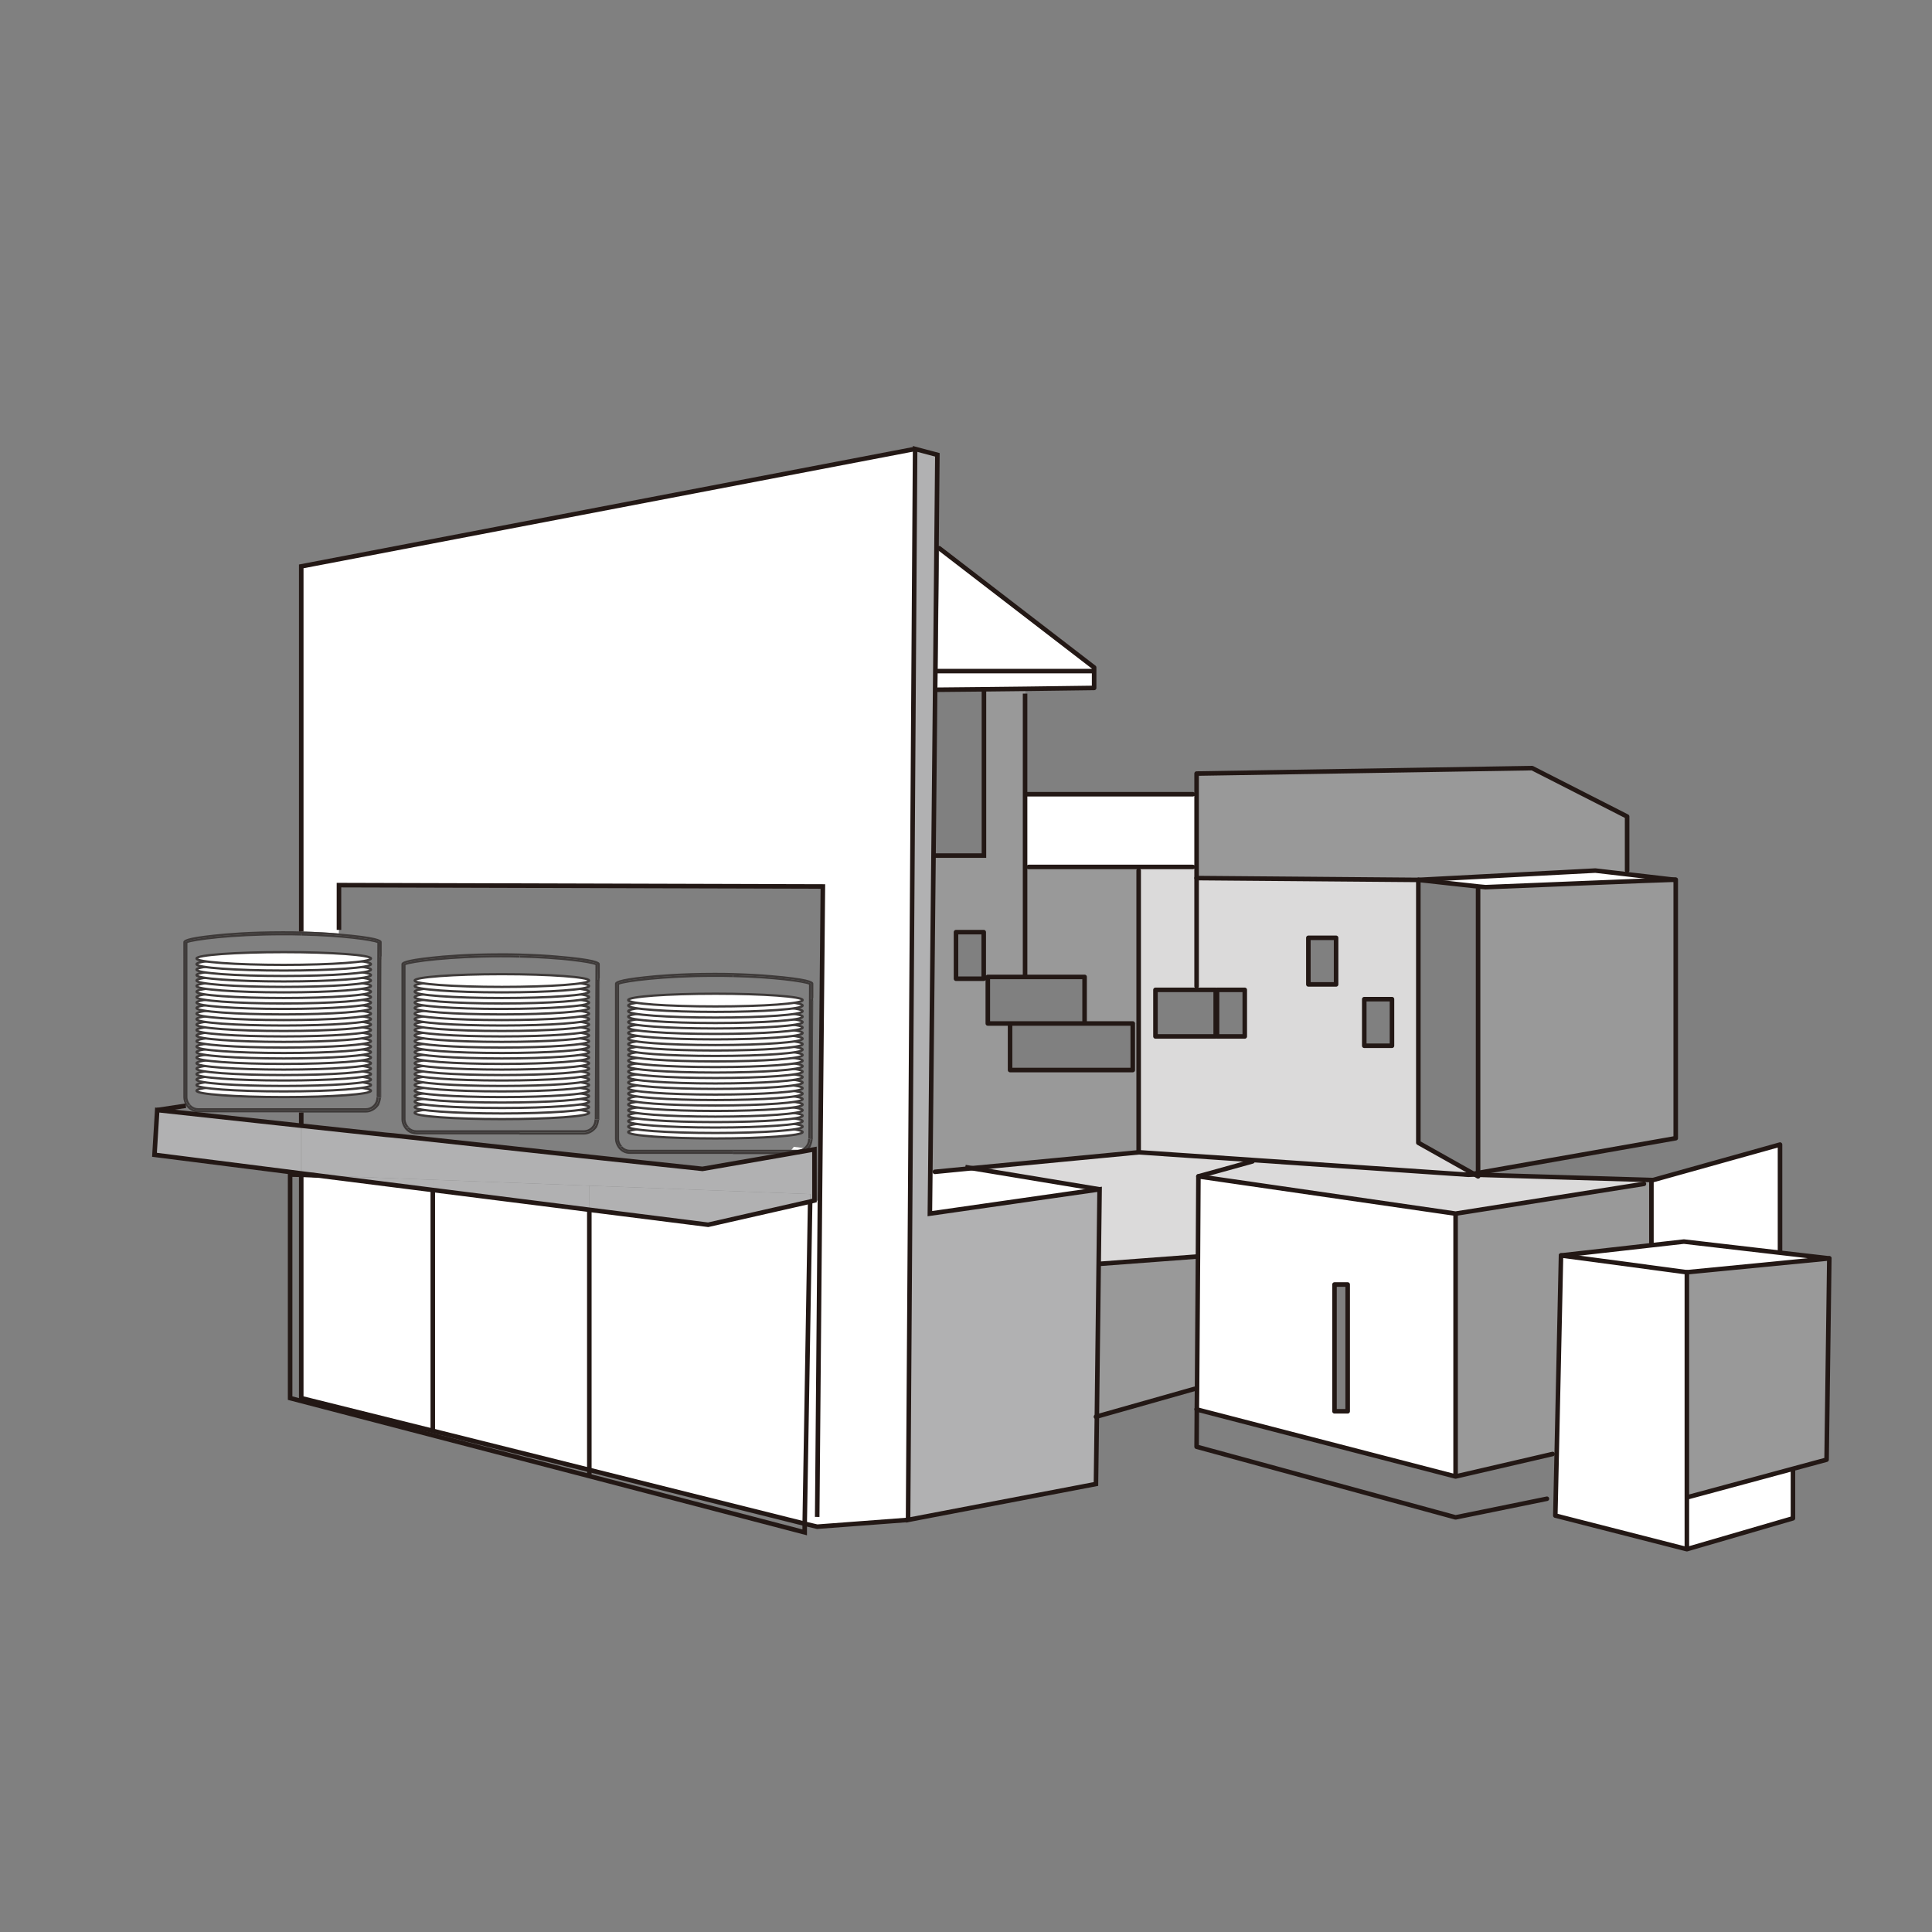 <svg xmlns="http://www.w3.org/2000/svg" xml:space="preserve" id="圖層_1" x="0" y="0" style="enable-background:new 0 0 850.4 850.4" version="1.1" viewBox="0 0 850.4 850.4"><rect x="0" y="0" width="850.4" height="850.4" fill="#808080" stroke="none"/><style>.st0{fill:#fff}.st1{fill:#dbdada}.st2{fill:#999}.st3{fill:#b1b1b2}.st4{fill:#231815}.st5{fill:#3e3a39}.st6,.st7,.st8{fill:#fff;stroke:#3e3a39;stroke-miterlimit:10}.st7,.st8{fill:none;stroke:#231815;stroke-width:2}.st8{stroke-linecap:round;stroke-linejoin:round}</style><g id="XMLID_00000039846410471829873140000013378115285245440695_"><path d="M742.5 658.9v23l-57.9-14.8.6-27 1.9-87.5 55.4 7.4z" class="st0"/><path d="m805.2 553.9-62.7 6.1-55.4-7.4 39.9-4.5 14.2-1.6 42.2 4.9zM789.2 646.6v21.7l-46.7 13.6v-23h.8l45.9-12.4zM716 384.8l21.5 2.5c-3.3 0-83.7 3.3-83.7 3.3l-3.2-.3-26.3-2.9 77.9-4.1 13.8 1.5zM526.7 349.6v32h-75.5v-32H525zM484 523.5l-74.7 10.7.2-18.5h1.9l16.4-1.5zM640.7 534.2v115.7l-114-29.5.1-9 .4-58.3.2-35.3 113.3 16.4zm-47.6 87v-55.8h-5.8v55.8h5.8z" class="st0"/><path d="m727.7 519.4 55.8-15.6v46.8l-.1.8-42.2-4.9-14.2 1.6-.1-.8v-27.9z" class="st0"/><path d="m723.7 519.3-.1 1.8-82.9 13.1-113.2-16.4 23.8-6.6v-.7l95.2 6.5h2.8l1.3.8v-.7z" class="st1"/><path d="M551.3 510.5v.7l-23.8 6.6-.2 35.3h-.6l-42.7 3.2h-.4l.4-32.8-56.2-9.3 73.4-7.1z" class="st1"/><path d="M526.7 386.5s95.4.8 97.6.8V503l24.2 13.6-2 .4-95.1-6.5-50.1-3.4V381.6h25.3v4.9h.1zm8.5 69.7v-20.5h-26.5v20.5h26.5zm.5-20.5v20.5h12.2v-20.5h-12.2zm77 24.6v-20.5h-12.2v20.5h12.2zm-24.6-27v-20.5h-12.2v20.5h12.2z" class="st1"/><path d="M501.2 383.2v67.3h-23.8V430h-26.2v-48.4h50z" class="st2"/><path d="M433 430.8v-20.5h-12.2v20.5H433zm1.8-.8v20.5h9.8V471h54v-20.5h2.7v56.6l-73.4 7-16.4 1.6h-1.9l1.4-139.1h22.3v-73.2l18-.2V430h-16.5zM527.3 553.1l-.4 58.2h-1l-43.1 12.2.8-67.2h.4l42.7-3.2zM726.9 547.3l.1.8-39.9 4.5-1.9 87.5-1.8-.1-42.7 9.9V534.2l82.9-13.1.1-1.8 3.2.1zM805.2 553.9l-1.2 88.6-14.8 4-45.9 12.4h-.8V560zM737.6 387.3V501l-87 15.3V391.4l.1-1.2 3.2.3c0 .1 80.4-3.2 83.7-3.2zM716.2 359.4v23.8l-.2 1.6-13.8-1.6-77.9 4.1c-2.3 0-97.6-.8-97.6-.8v-45.9l147.7-2.5 41.8 21.3z" class="st2"/><path d="m482.8 623.5-.4 29.7-82.7 15.8 3.1-471.4 9.8 2.6-.9 95.2-.8 81.2-1.4 139.1-.2 18.5 74.7-10.7-.4 32.8z" class="st3"/><path d="M481.6 295.4v7.4l-30.4.4-18.1.2-20.5.2.1-8.2z" class="st0"/><path d="M481.6 293.8v1.6h-68.9l.7-54.1zM360.9 528.5l1.2-138.3-212.9-.6v19.7l-.1 1.6c-4.2-.4-9.8-.7-16.5-.9V249.3l270.2-51.7-3.1 471.4-40 3.1-5.5-1.4 2.3-141.8 1.9-.4h2.5z" class="st0"/><path d="M358.5 505.9v22.6l-1.9.4.1-3.3-97.2-3.7-68.9-2.6-50.7-1.9-7.2-.9v-21l37.2 4c1.1.8 2.5 1.3 4 1.3h7.7l83.7 9 44 4.7 35.6-6.2 13.6-2.4z" class="st3"/><path d="M356.6 525.6v3.3l-44.9 10.2-52.3-6.6v-10.6z" class="st3"/><path d="m356.6 528.9-2.4 141.8-94.8-23.7V532.5l52.3 6.6zM358.5 505.9l-13.6 2.4v-.3c1.9-.4 3.5-1.6 4.5-3.2 5.8.7 9.1 1.1 9.1 1.1z" class="st0"/><path d="M259.4 521.9v10.6l-68.9-8.7v-4.5z" class="st3"/><path d="M259.4 532.5V647l-68.9-17.2v-106z" class="st0"/><path d="M190.5 523.8v106l-57.9-14.4v-98.3l7.2.3z" class="st0"/><path d="M190.5 519.4v4.4l-50.7-6.4 50.7 1.9zM181.5 500.7h-7.7c-1.5 0-2.8-.5-4-1.3l3.3.4 8.4.9z" class="st3"/><path d="m139.8 517.4-7.2-.3v-.6z" class="st0"/><path d="M132.6 495.5v21L68 508.3l1.2-19.7z" class="st3"/><path d="M171.9 493.8zM171.9 474.3zM171.9 471zM171.9 467.8zM171.9 464.5zM171.9 458zM171.9 451.5zM171.9 445zM171.9 438.5zM171.9 431.9c0 .1 0 .1 0 0zM171.9 490.5c0 .1 0 .1 0 0zM171.9 477.5s0 .1 0 0zM171.9 441.7zM171.9 435.2zM171.9 428.7zM171.9 461.2c0 .1 0 .1 0 0zM171.9 454.7s0 .1 0 0zM171.9 448.2s0 .1 0 0z" class="st4"/><path d="M167.9 422.2s0-.1.1-.1l-.1 17.7v-17.6zM167.8 439.8v43.4h-.2v-.1l.2-43.3z" class="st5"/><path d="M166.9 486.2v-3.1c.3 0 .5.1.8.1-.1 1.1-.4 2.1-.8 3zM167 421.7l-.1 25V422.1c0-.2 0-.3.1-.4zM166.9 446.7v36.4h-.2l.2-36.4zM161 489.7h-28.4v-.9H161c3.1 0 5.7-2.5 5.7-5.6h.2v3.1c-1.2 1.9-3.4 3.4-5.9 3.4z" class="st5"/><path d="M132.6 410.9c19.6.5 34.4 2.7 34.4 3.9v6.9c-.1.1-.1.2-.1.3V446.6l-.2 36.4c-.3 0-.6-.1-.9-.1l.3-67.8c-2.2-1-15.4-2.9-33.4-3.3v-.9h-.1zM87.3 487.8h45.4v.9H87.3c-1.8 0-3.3-.8-4.4-2.1.4-.1.8-.1 1.1-.2.8.9 2 1.4 3.3 1.4zM81.6 414.8c0-1.4 19.1-4 42.7-4 2.9 0 5.6 0 8.3.1v.9c-2.7-.1-5.5-.1-8.3-.1-22.3 0-39.3 2.3-41.8 3.4v67.8c0 1.3.6 2.6 1.5 3.4-.4 0-.8.1-1.1.2-.8-1-1.3-2.2-1.3-3.6v-68.1z" class="st5"/><path d="M168 414.8c0-.8 0-2-13.4-3.4-1.4-.1-3.3-.3-5.5-.5-4.2-.4-9.8-.7-16.5-.9-2.6-.1-5.4-.1-8.3-.1-14.3 0-25.1.9-30.3 1.5-12.2 1.3-13.2 2.4-13.3 3.2V483c0 1.3.5 2.6 1.2 3.7 1.2 1.8 3.1 2.9 5.4 2.9h45.4v-.9H161c3.1 0 5.7-2.5 5.6-5.6-.3 0-.6-.1-.9-.1v.1c0 2.6-2.1 4.7-4.7 4.7h-28.4v.9H87.3c-1.8 0-3.4-.8-4.4-2.1-.8-1-1.3-2.2-1.3-3.6v-68.2c0-1.4 19.1-4 42.7-4 2.8 0 5.6.1 8.3.1 19.6.5 34.4 2.7 34.4 3.9l.1 6.7c-.1.1-.1.1-.2.1l-.1 25V483c.3 0 .5.1.8.1v-.1l.2-43.2v-17.6s.1 0 .1-.1V421s.1 0 .1-.1v-6.1z" class="st5"/><ellipse cx="124.9" cy="480.1" class="st6" rx="38.4" ry="2.8"/><ellipse cx="124.9" cy="477.6" class="st6" rx="38.4" ry="2.8"/><ellipse cx="124.9" cy="475.2" class="st6" rx="38.4" ry="2.8"/><ellipse cx="124.9" cy="472.8" class="st6" rx="38.4" ry="2.8"/><ellipse cx="124.9" cy="470.4" class="st6" rx="38.4" ry="2.8"/><ellipse cx="124.9" cy="468" class="st6" rx="38.4" ry="2.8"/><ellipse cx="124.9" cy="465.5" class="st6" rx="38.4" ry="2.8"/><ellipse cx="124.9" cy="463.1" class="st6" rx="38.4" ry="2.8"/><ellipse cx="124.9" cy="460.7" class="st6" rx="38.4" ry="2.8"/><ellipse cx="124.9" cy="458.3" class="st6" rx="38.4" ry="2.8"/><ellipse cx="124.9" cy="455.8" class="st6" rx="38.4" ry="2.8"/><ellipse cx="124.9" cy="453.4" class="st6" rx="38.4" ry="2.8"/><ellipse cx="124.9" cy="451" class="st6" rx="38.4" ry="2.8"/><ellipse cx="124.9" cy="448.6" class="st6" rx="38.4" ry="2.8"/><ellipse cx="124.9" cy="446.2" class="st6" rx="38.4" ry="2.8"/><ellipse cx="124.9" cy="443.7" class="st6" rx="38.4" ry="2.8"/><ellipse cx="124.9" cy="441.3" class="st6" rx="38.4" ry="2.8"/><ellipse cx="124.9" cy="438.9" class="st6" rx="38.4" ry="2.8"/><ellipse cx="124.9" cy="436.5" class="st6" rx="38.4" ry="2.8"/><ellipse cx="124.9" cy="434" class="st6" rx="38.4" ry="2.8"/><ellipse cx="124.9" cy="431.6" class="st6" rx="38.4" ry="2.8"/><ellipse cx="124.9" cy="429.2" class="st6" rx="38.4" ry="2.8"/><ellipse cx="124.9" cy="426.8" class="st6" rx="38.4" ry="2.8"/><ellipse cx="124.9" cy="424.4" class="st6" rx="38.4" ry="2.8"/><ellipse cx="124.9" cy="421.9" class="st6" rx="38.4" ry="2.8"/><path d="M267.9 503.5zM267.9 484zM267.9 480.7zM267.9 477.5zM267.9 474.2zM267.9 467.7zM267.9 461.2zM267.9 454.7zM267.9 448.2zM267.9 441.6c0 .1 0 .1 0 0zM267.9 500.2c0 .1 0 .1 0 0zM267.9 487.2s0 .1 0 0zM267.9 451.4zM267.9 444.9zM267.9 438.4zM267.9 470.9c0 .1 0 .1 0 0zM267.9 464.4s0 .1 0 0zM267.9 457.9s0 .1 0 0z" class="st4"/><path d="M263.9 431.9s0-.1.1-.1l-.1 17.7v-17.6zM263.8 449.5v43.4h-.2v-.1l.2-43.3z" class="st5"/><path d="M262.9 495.9v-3.1c.3 0 .5.1.8.1-.1 1.1-.4 2.1-.8 3zM263 431.4l-.1 25V431.8c0-.2 0-.3.1-.4zM262.9 456.4v36.4h-.2l.2-36.4zM257 499.4h-28.4v-.9H257c3.1 0 5.7-2.5 5.7-5.6h.2v3.1c-1.2 1.9-3.4 3.4-5.9 3.4z" class="st5"/><path d="M228.6 420.6c19.6.5 34.4 2.7 34.4 3.9v6.9c-.1.1-.1.2-.1.3V456.3l-.2 36.4c-.3 0-.6-.1-.9-.1l.3-67.8c-2.2-1-15.4-2.9-33.4-3.3v-.9h-.1zM183.3 497.5h45.4v.9h-45.4c-1.8 0-3.3-.8-4.4-2.1.4-.1.8-.1 1.1-.2.8.9 2 1.4 3.3 1.4z" class="st5"/><path d="M177.6 424.5c0-1.4 19.1-4 42.7-4 2.9 0 5.6 0 8.3.1v.9c-2.7-.1-5.5-.1-8.3-.1-22.3 0-39.3 2.3-41.8 3.4v67.8c0 1.3.6 2.6 1.5 3.4-.4 0-.8.1-1.1.2-.8-1-1.3-2.2-1.3-3.6v-68.1z" class="st5"/><path d="M264 424.5c0-.8 0-2-13.4-3.4-1.4-.1-3.3-.3-5.5-.5-4.2-.4-9.8-.7-16.5-.9-2.6-.1-5.4-.1-8.3-.1-14.3 0-25.1.9-30.3 1.5-12.2 1.3-13.2 2.4-13.3 3.2v68.4c0 1.3.5 2.6 1.2 3.7 1.2 1.8 3.1 2.9 5.4 2.9h45.4v-.9H257c3.1 0 5.7-2.5 5.6-5.6-.3 0-.6-.1-.9-.1v.1c0 2.6-2.1 4.7-4.7 4.7h-28.4v.9h-45.3c-1.8 0-3.4-.8-4.4-2.1-.8-1-1.3-2.2-1.3-3.6v-68.2c0-1.4 19.1-4 42.7-4 2.8 0 5.6.1 8.3.1 19.6.5 34.4 2.7 34.4 3.9l.1 6.7c-.1.1-.1.1-.2.1l-.1 25v36.4c.3 0 .5.1.8.1v-.1l.2-43.2v-17.6s.1 0 .1-.1v-1.1s.1 0 .1-.1v-6.1z" class="st5"/><ellipse cx="220.9" cy="489.8" class="st6" rx="38.4" ry="2.8"/><ellipse cx="220.9" cy="487.3" class="st6" rx="38.4" ry="2.8"/><ellipse cx="220.9" cy="484.9" class="st6" rx="38.4" ry="2.8"/><ellipse cx="220.9" cy="482.5" class="st6" rx="38.4" ry="2.8"/><ellipse cx="220.9" cy="480.1" class="st6" rx="38.4" ry="2.8"/><ellipse cx="220.9" cy="477.6" class="st6" rx="38.4" ry="2.8"/><ellipse cx="220.9" cy="475.2" class="st6" rx="38.4" ry="2.8"/><ellipse cx="220.9" cy="472.8" class="st6" rx="38.4" ry="2.8"/><ellipse cx="220.9" cy="470.4" class="st6" rx="38.4" ry="2.8"/><ellipse cx="220.9" cy="468" class="st6" rx="38.4" ry="2.8"/><ellipse cx="220.9" cy="465.5" class="st6" rx="38.4" ry="2.8"/><ellipse cx="220.9" cy="463.1" class="st6" rx="38.4" ry="2.8"/><ellipse cx="220.9" cy="460.7" class="st6" rx="38.4" ry="2.8"/><ellipse cx="220.9" cy="458.3" class="st6" rx="38.4" ry="2.8"/><ellipse cx="220.9" cy="455.8" class="st6" rx="38.4" ry="2.8"/><ellipse cx="220.9" cy="453.4" class="st6" rx="38.4" ry="2.8"/><ellipse cx="220.9" cy="451" class="st6" rx="38.4" ry="2.8"/><ellipse cx="220.9" cy="448.6" class="st6" rx="38.4" ry="2.8"/><ellipse cx="220.9" cy="446.2" class="st6" rx="38.4" ry="2.8"/><ellipse cx="220.9" cy="443.7" class="st6" rx="38.4" ry="2.8"/><ellipse cx="220.9" cy="441.3" class="st6" rx="38.4" ry="2.8"/><ellipse cx="220.9" cy="438.9" class="st6" rx="38.4" ry="2.8"/><ellipse cx="220.9" cy="436.5" class="st6" rx="38.4" ry="2.8"/><ellipse cx="220.9" cy="434" class="st6" rx="38.4" ry="2.8"/><ellipse cx="220.9" cy="431.6" class="st6" rx="38.4" ry="2.8"/><path d="M361.9 512.1zM361.9 492.6zM361.9 489.3zM361.9 486.1zM361.9 482.8zM361.9 476.3zM361.9 469.8zM361.9 463.3zM361.9 456.8zM361.9 450.2c0 .1 0 .1 0 0zM361.9 508.8c0 .1 0 .1 0 0zM361.9 495.8s0 .1 0 0zM361.9 460zM361.9 453.5zM361.9 447zM361.9 479.5c0 .1 0 .1 0 0zM361.9 473s0 .1 0 0zM361.9 466.5s0 .1 0 0z" class="st4"/><path d="M357.9 440.5s0-.1.1-.1l-.1 17.7v-17.6zM357.8 458.1v43.4h-.2v-.1l.2-43.3z" class="st5"/><path d="M356.9 504.5v-3.1c.3 0 .5.1.8.1-.1 1.1-.4 2.1-.8 3zM357 440l-.1 25V440.4c0-.2 0-.3.1-.4zM356.9 465v36.4h-.2l.2-36.4zM351 508h-28.4v-.9H351c3.1 0 5.7-2.5 5.7-5.6h.2v3.1c-1.2 1.9-3.4 3.4-5.9 3.4z" class="st5"/><path d="M322.6 429.2c19.6.5 34.4 2.7 34.4 3.9v6.9c-.1.1-.1.2-.1.3V464.9l-.2 36.4c-.3 0-.6-.1-.9-.1l.3-67.8c-2.2-1-15.4-2.9-33.4-3.3v-.9h-.1zM277.3 506.1h45.4v.9h-45.4c-1.8 0-3.3-.8-4.4-2.1.4-.1.8-.1 1.1-.2.8.9 2 1.4 3.3 1.4zM271.6 433.1c0-1.4 19.1-4 42.7-4 2.9 0 5.6 0 8.3.1v.9c-2.7-.1-5.5-.1-8.3-.1-22.3 0-39.3 2.3-41.8 3.4v67.8c0 1.3.6 2.6 1.5 3.4-.4 0-.8.1-1.1.2-.8-1-1.3-2.2-1.3-3.6v-68.1z" class="st5"/><path d="M358 433.1c0-.8 0-2-13.4-3.4-1.4-.1-3.3-.3-5.5-.5-4.2-.4-9.8-.7-16.5-.9-2.6-.1-5.4-.1-8.3-.1-14.3 0-25.1.9-30.3 1.5-12.2 1.3-13.2 2.4-13.3 3.2v68.4c0 1.3.5 2.6 1.2 3.7 1.2 1.8 3.1 2.9 5.4 2.9h45.4v-.9H351c3.1 0 5.7-2.5 5.6-5.6-.3 0-.6-.1-.9-.1v.1c0 2.6-2.1 4.7-4.7 4.7h-28.4v.9h-45.3c-1.8 0-3.4-.8-4.4-2.1-.8-1-1.3-2.2-1.3-3.6v-68.2c0-1.4 19.1-4 42.7-4 2.8 0 5.6.1 8.3.1 19.6.5 34.4 2.7 34.4 3.9l.1 6.7c-.1.1-.1.1-.2.1l-.1 25v36.4c.3 0 .5.1.8.1v-.1l.2-43.2v-17.6s.1 0 .1-.1v-1.1s.1 0 .1-.1v-6.1z" class="st5"/><ellipse cx="314.9" cy="498.3" class="st6" rx="38.4" ry="2.8"/><ellipse cx="314.9" cy="495.9" class="st6" rx="38.4" ry="2.8"/><ellipse cx="314.9" cy="493.5" class="st6" rx="38.4" ry="2.8"/><ellipse cx="314.9" cy="491.1" class="st6" rx="38.4" ry="2.8"/><ellipse cx="314.9" cy="488.7" class="st6" rx="38.4" ry="2.8"/><ellipse cx="314.9" cy="486.2" class="st6" rx="38.4" ry="2.8"/><ellipse cx="314.9" cy="483.8" class="st6" rx="38.4" ry="2.8"/><ellipse cx="314.9" cy="481.4" class="st6" rx="38.4" ry="2.8"/><ellipse cx="314.9" cy="479" class="st6" rx="38.4" ry="2.8"/><ellipse cx="314.9" cy="476.5" class="st6" rx="38.4" ry="2.8"/><ellipse cx="314.9" cy="474.1" class="st6" rx="38.4" ry="2.8"/><ellipse cx="314.9" cy="471.7" class="st6" rx="38.4" ry="2.8"/><ellipse cx="314.9" cy="469.3" class="st6" rx="38.4" ry="2.8"/><ellipse cx="314.9" cy="466.9" class="st6" rx="38.4" ry="2.8"/><ellipse cx="314.9" cy="464.4" class="st6" rx="38.4" ry="2.8"/><ellipse cx="314.9" cy="462" class="st6" rx="38.4" ry="2.8"/><ellipse cx="314.9" cy="459.6" class="st6" rx="38.4" ry="2.8"/><ellipse cx="314.9" cy="457.2" class="st6" rx="38.4" ry="2.8"/><ellipse cx="314.9" cy="454.7" class="st6" rx="38.4" ry="2.8"/><ellipse cx="314.9" cy="452.3" class="st6" rx="38.4" ry="2.8"/><ellipse cx="314.9" cy="449.9" class="st6" rx="38.4" ry="2.8"/><ellipse cx="314.9" cy="447.5" class="st6" rx="38.4" ry="2.8"/><ellipse cx="314.9" cy="445.1" class="st6" rx="38.4" ry="2.8"/><ellipse cx="314.9" cy="442.6" class="st6" rx="38.4" ry="2.8"/><ellipse cx="314.9" cy="440.2" class="st6" rx="38.4" ry="2.8"/><path d="M132.6 516.5V615.4l57.9 14.4 68.9 17.2 94.8 23.7 5.5 1.3 40-3M132.6 489.7v5.8M402.8 197.6l-270.2 51.7V410M69.2 488.6s5.1-.8 12.6-1.9" class="st7"/><path d="m139.8 517.4-7.2-.3-4.9-.1v98.4l131.6 34.3 94.9 24.8v-3.8l2.4-141.8M190.5 630.2V523.8M259.4 649.3V532.5" class="st7"/><path d="m69.2 488.6 63.4 6.9 37.2 4 3.4.3 8.3.9 83.7 9.1 44 4.7 35.7-6.2 13.6-2.4v22.5l-1.9.5-44.9 10.2-52.3-6.6-68.9-8.7-50.7-6.4-7.2-.9-64.6-8.2zM402.8 197.6l9.8 2.6-.9 95.2-.8 81.2-1.4 139.1-.2 18.5 74.7-10.7-.4 32.8-.8 67.2-.4 29.7-82.7 15.8z" class="st7"/><path d="M149.2 409.3v-19.7l213 .6-1.3 138.3-1.2 139.2M433.1 303.6v73H411M451.2 305.3V430" class="st7"/><path d="m687.1 552.6 39.9-4.5 14.2-1.6 42.2 4.9 21.8 2.5-62.7 6.1" class="st8"/><path d="M742.5 681.9V560l-55.4-7.4-1.9 87.5-.6 27zM805.2 553.9l-1.2 88.6-14.8 4-45.9 12.4M789.2 646.6v21.7l-46.7 13.6M783.5 550.6v-46.8l-55.8 15.6h-.8l-3.2-.1-73.1-2.2-1.3-.1h-2.8M726.9 547.3v-27.9M551.3 511.2l-23.8 6.6-.2 35.3-.4 58.2-.1 9.1-.1 16.4 114 31.1 40.2-8.2" class="st8"/><path d="m527.5 517.8 113.2 16.4v115.7l-113.9-29.5-.1-.1M723.6 521.1l-82.9 13.1M640.7 649.9l42.7-9.9" class="st8"/><path d="M587.4 565.4h5.8v55.8h-5.8zM482.4 623.6l.4-.1 43.1-12.2M624.4 387.3l26.3 2.9 3.2.3s80.4-3.3 83.7-3.3V501l-87 15.3-2.1.4-2 .4-95.1-6.5-50.1-3.4-73.4 7-16.4 1.6" class="st8"/><path d="M650.6 391.4v126.4l-1.3-.8-.8-.4-24.2-13.6V387.3" class="st8"/><path d="M716.2 383.2v-23.8l-41.8-21.3-147.7 2.4v93.6M452 349.6h73M412.6 303.6l20.5-.2 18.1-.2 30.4-.4v-9l-68.2-52.5M412.6 295.4h69M452.8 381.6H525" class="st8"/><path d="M526.7 386.5s95.4.8 97.6.8h0l77.9-4.1 13.8 1.6 21.5 2.5M444.6 450.5h-9.8V430H477.4v20.5M508.6 435.7h26.5v20.5h-26.5zM535.7 435.7h12.2v20.5h-12.2zM600.5 439.8h12.2v20.5h-12.2zM575.9 412.8h12.2v20.5h-12.2zM420.8 410.3H433v20.5h-12.2zM498.6 450.5V471h-54v-20.5h32.8zM501.2 507.1V383.2" class="st8"/><path d="m484 556.3 42.7-3.2M484 523.5l-56.2-9.3-2.9-.5" class="st7"/></g></svg>